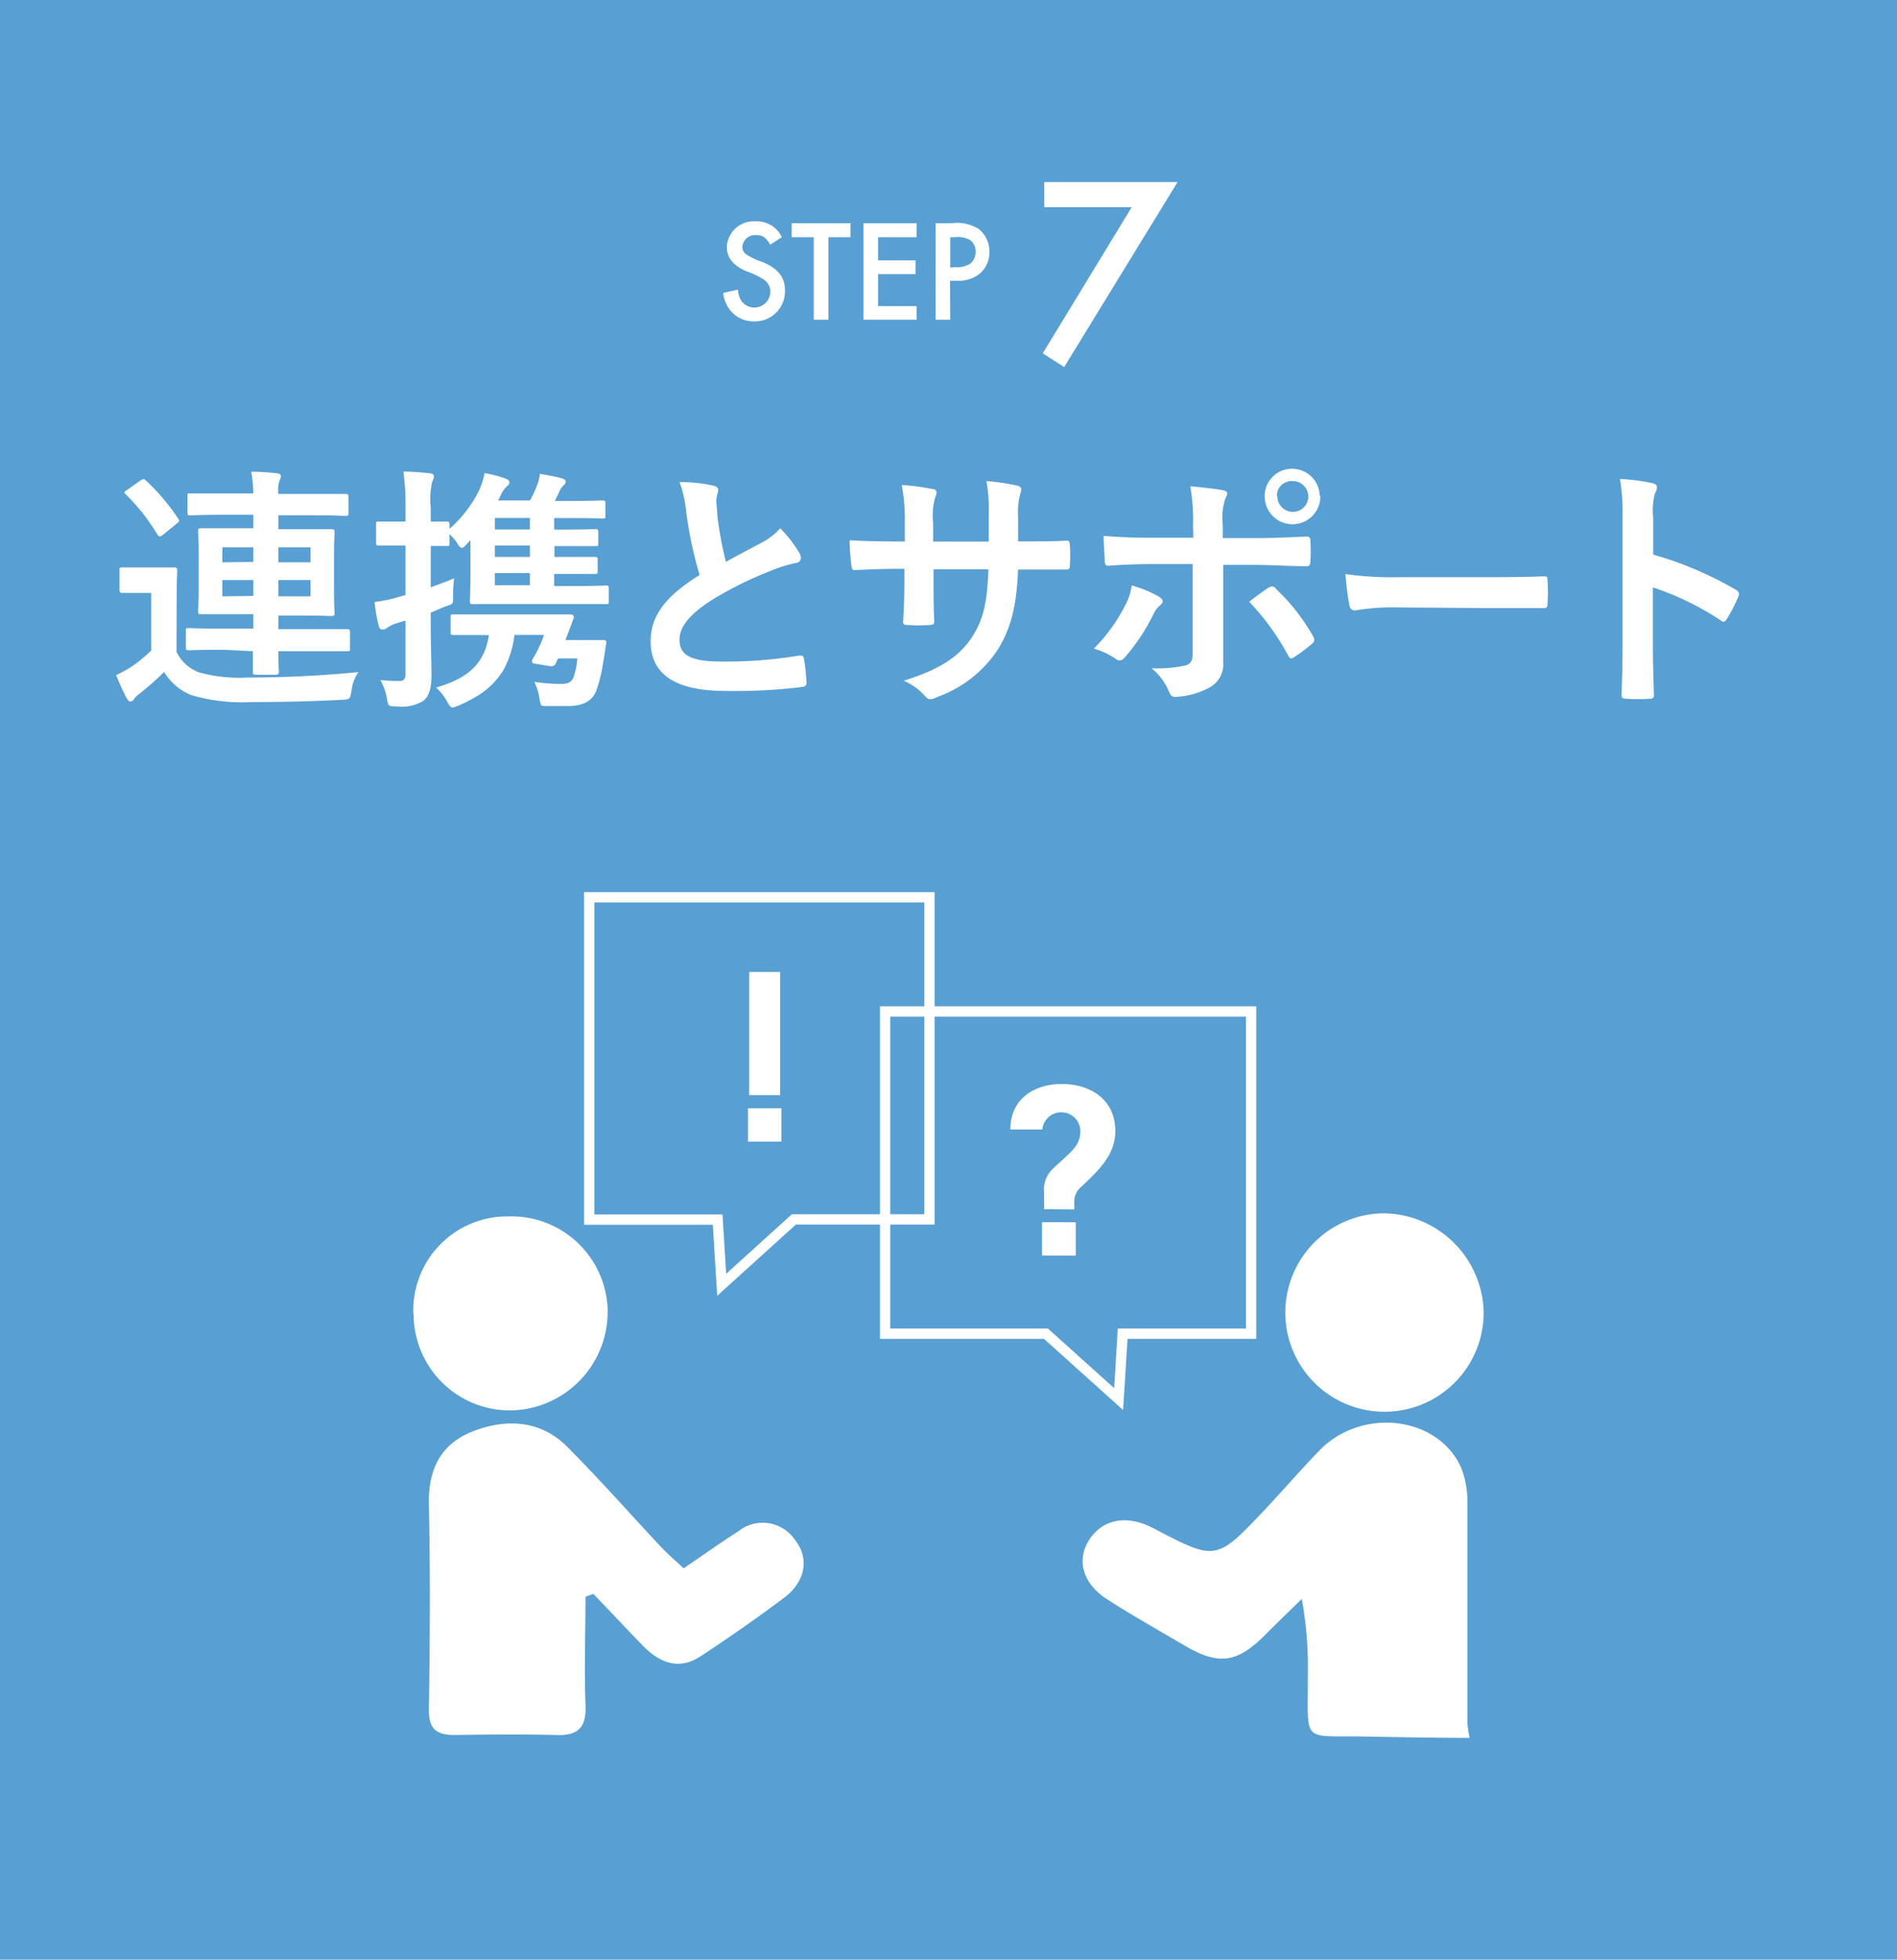 <svg xmlns="http://www.w3.org/2000/svg" width="184" height="190" viewBox="0 0 184 190">
  <g>
    <g>
      <rect width="184" height="190" style="fill: #589fd3"/>
      <g>
        <path d="M17.12,63.19a3.92,3.92,0,0,0,2.18,2,14.72,14.72,0,0,0,4.72.5c3.22,0,7-.15,10.75-.53A4,4,0,0,0,34.09,67c-.15.8-.12.8-.92.85-3.23.17-6.23.22-8.75.22a17.54,17.54,0,0,1-5.85-.67,5.4,5.4,0,0,1-2.65-2.25,29.62,29.62,0,0,1-2.37,2.1,2.27,2.27,0,0,0-.55.52.42.42,0,0,1-.35.25c-.15,0-.28-.17-.38-.35a19.88,19.88,0,0,1-1-2.22,13,13,0,0,0,1.47-.8,13.87,13.87,0,0,0,1.93-1.58V57.49h-1c-1.3,0-1.65,0-1.78,0s-.3,0-.3-.3v-1.9c0-.25,0-.27.3-.27s.48,0,1.78,0h1.42c1.3,0,1.7,0,1.83,0s.27,0,.27.27-.05.87-.05,2.42Zm-3.5-16.6c.28-.18.35-.18.53,0a20.09,20.09,0,0,1,3.15,3.72c.12.2.1.25-.15.45l-1.35,1.1a.61.61,0,0,1-.3.15c-.08,0-.15-.05-.23-.18a19.92,19.92,0,0,0-3.07-3.9c-.2-.17-.18-.25.12-.42ZM21.75,63c-2.43,0-3.27.05-3.43.05s-.3,0-.3-.28v-1.6c0-.25,0-.27.3-.27s1,.05,3.43.05h2.82v-1.4h-1.8c-2.3,0-3.12,0-3.3,0s-.25,0-.25-.28.05-.77.05-2.25V53.76c0-1.47-.05-2.1-.05-2.25s0-.3.25-.3,1,0,3.3,0h1.8V49.91H21.85c-2.43,0-3.25.06-3.4.06s-.27,0-.27-.28V48.12c0-.25,0-.28.27-.28s1,0,3.4,0h2.72a13.57,13.57,0,0,0-.2-2.1,20.51,20.51,0,0,1,2.48.15c.25,0,.4.13.4.28a1.26,1.26,0,0,1-.15.45A3.15,3.15,0,0,0,27,47.89h3.1c2.42,0,3.27,0,3.42,0s.28,0,.28.28v1.57c0,.25,0,.28-.28.28s-1-.06-3.42-.06H27v1.35H28.9c2.3,0,3.1,0,3.27,0s.28,0,.28.3-.05.78-.05,2.25v3.35c0,1.47.05,2.1.05,2.25s0,.27-.28.27-1-.05-3.27-.05H27V61h3.22c2.45,0,3.3,0,3.45,0s.28,0,.28.27v1.6c0,.25,0,.27-.28.27s-1,0-3.45,0H27c0,1.3.05,1.83.05,2s-.05.28-.28.28H24.8c-.23,0-.27-.05-.27-.28s0-.65,0-2Zm2.82-8.52V53.07h-3v1.45Zm0,3.3V56.24h-3v1.58ZM27,53.07v1.45h3.12V53.07Zm3.12,3.17H27v1.58h3.12Z" style="fill: #fff"/>
        <path d="M43.6,51.27a12,12,0,0,0,2.77-3.53A6.6,6.6,0,0,0,47,45.87a11.86,11.86,0,0,1,2,.52c.27.1.42.23.42.38a.48.48,0,0,1-.22.35,2.77,2.77,0,0,0-.7,1.05l-.18.35h3.08a9.29,9.29,0,0,0,.7-1.5,4.07,4.07,0,0,0,.27-1.08c.75.13,1.58.28,2.1.43.25.07.4.17.4.32a.4.4,0,0,1-.17.33,1.81,1.81,0,0,0-.4.55c-.15.32-.3.62-.48,1h1.7c2.08,0,2.78-.05,2.93-.05s.27,0,.27.25V50c0,.25,0,.28-.27.28s-.85-.05-2.93-.05H53.75v1.12H54c2.65,0,3.6-.05,3.75-.05s.28,0,.28.28v1.1c0,.25,0,.27-.28.27s-1.1,0-3.75,0h-.22V54h.18C56.6,54,57.55,54,57.7,54s.27,0,.27.27v1.1c0,.25,0,.28-.27.28s-1.1,0-3.77,0h-.18v1.17h1.77c2.33,0,3.13-.05,3.28-.05s.25,0,.25.28v1.27c0,.22,0,.25-.25.25s-.95,0-3.28,0H49.18c-2.35,0-3.15,0-3.33,0s-.27,0-.27-.25.05-1,.05-2.75V52.37l-.48.52c-.32.33-.47.3-.72-.1a4.7,4.7,0,0,0-.83-1v.88c0,.25,0,.27-.27.27s-.53,0-1.55,0v4c.77-.27,1.55-.57,2.27-.87a11.73,11.73,0,0,0-.1,1.78c0,.67,0,.7-.52.87s-1.08.45-1.65.68v1.07c0,2.4.07,3.75.07,5s-.22,2-.77,2.47a4,4,0,0,1-2.6.55c-.78,0-.83,0-.95-.75a5.52,5.52,0,0,0-.63-1.8,18.72,18.72,0,0,0,1.9.08c.33,0,.53-.15.53-.7V60.16l-.95.3a2.82,2.82,0,0,0-.88.45.64.64,0,0,1-.42.13c-.15,0-.25-.08-.33-.3a15.9,15.9,0,0,1-.42-2.37,15.41,15.41,0,0,0,2.32-.48l.68-.2v-4.8H38.9c-1.55,0-2,0-2.17,0s-.25,0-.25-.27V50.84c0-.25,0-.27.25-.27s.62,0,2.17,0h.43v-1.3a24.7,24.7,0,0,0-.2-3.55,25.37,25.37,0,0,1,2.55.17c.25,0,.42.15.42.28a1.38,1.38,0,0,1-.17.52,7.42,7.42,0,0,0-.15,2.53v1.35c1,0,1.4,0,1.55,0s.27,0,.27.27Zm2.9,10.3c-1.77,0-2.35,0-2.5,0s-.3,0-.3-.29V59.84c0-.25,0-.27.3-.27s.72,0,2.5,0h5.92c2.08,0,2.8,0,2.95,0s.35.14.28.34l-.33.9c-.15.4-.32.83-.47,1.25H57c1,0,1.35,0,1.55,0s.28.07.25.25c-.1.77-.2,1.4-.3,1.95a14.45,14.45,0,0,1-.65,2.67c-.45,1.2-1.52,1.53-2.87,1.53-.53,0-1.15,0-2,0-.52,0-.52,0-.65-.7a5.63,5.63,0,0,0-.5-1.65,17.41,17.41,0,0,0,2.6.2c.68,0,1-.18,1.2-.63A7.66,7.66,0,0,0,56,63.84H54.12c-.07.17-.15.35-.22.5s-.23.3-.55.25l-1.5-.25c-.23,0-.32-.2-.18-.45a12.09,12.09,0,0,0,1.1-2.33H49.9a9.43,9.43,0,0,1-1,3.28,7.33,7.33,0,0,1-2.5,2.57,13,13,0,0,1-1.93,1c-.7.29-.72.29-1.1-.38a5.28,5.28,0,0,0-1.07-1.37c3.15-.9,4.7-2.35,5.12-5.08Zm4.9-11.35H48v1.12H51.4ZM48,52.89V54H51.4V52.89Zm0,2.68v1.17H51.4V55.57Z" style="fill: #fff"/>
        <path d="M69.21,47.09c.3.08.45.2.45.4s-.18.7-.18,1,.08,1.1.12,1.68a35.37,35.37,0,0,0,.81,4.3c1.25-.68,2.15-1.16,3.55-1.9a6.47,6.47,0,0,0,1.72-1.35,12.46,12.46,0,0,1,1.82,2.34,1,1,0,0,1,.18.53c0,.25-.15.45-.5.5a12.6,12.6,0,0,0-2.4.75,35.28,35.28,0,0,0-5.87,2.92c-2.18,1.43-3,2.6-3,3.78,0,1.47,1.1,2.1,4,2.1a43.25,43.25,0,0,0,7.62-.58c.28,0,.4,0,.45.3a20.23,20.23,0,0,1,.25,2.33c0,.27-.15.4-.45.42a52.91,52.91,0,0,1-7.44.38c-4.73,0-7.23-1.55-7.23-4.8,0-2.78,1.83-4.6,4.75-6.45a38.27,38.27,0,0,1-1.3-6.1,11.5,11.5,0,0,0-.65-2.9A15.06,15.06,0,0,1,69.21,47.09Z" style="fill: #fff"/>
        <path d="M99.65,52.49c1.23,0,2.62,0,3.78-.07.3,0,.32.12.34.4a13,13,0,0,1,0,2c0,.32-.07.42-.42.4-.85,0-2.37,0-3.6,0h-1c-.15,3.58-.7,5.68-1.93,7.7a11.69,11.69,0,0,1-5.9,4.65,1.93,1.93,0,0,1-.7.23c-.15,0-.27-.08-.47-.28A5.75,5.75,0,0,0,87.65,66c3.55-1.1,5.48-2.37,6.75-4.42,1-1.6,1.37-3.33,1.47-6.38H90.55v.9c0,1.48,0,2.83.07,4.15,0,.28-.15.33-.42.35a15.43,15.43,0,0,1-2.15,0c-.33,0-.48-.07-.45-.35.08-1.3.12-2.52.12-4.1v-1H87c-1.34,0-3.34.08-4.12.13-.2,0-.27-.15-.3-.48a21.7,21.7,0,0,1-.17-2.42c1.05.07,2.67.12,4.6.12h.75V50.69a17.38,17.38,0,0,0-.3-3.67,22.19,22.19,0,0,1,3,.4c.28,0,.38.17.38.35a1.56,1.56,0,0,1-.15.52,6.48,6.48,0,0,0-.18,2.4v1.82H95.9l0-2.44a16.4,16.4,0,0,0-.22-3.43,22.1,22.1,0,0,1,2.92.43c.35.07.45.2.45.4a1.46,1.46,0,0,1-.1.45,7.06,7.06,0,0,0-.2,2.2v2.37Z" style="fill: #fff"/>
        <path d="M112.4,57.84c.4.27.55.52.1.87a2.43,2.43,0,0,0-.63.86,19.27,19.27,0,0,1-2.77,4.17c-.3.32-.5.4-.87.15a7.17,7.17,0,0,0-2.13-1,16.42,16.42,0,0,0,3-4.13,5.54,5.54,0,0,0,.67-2A11.84,11.84,0,0,1,112.4,57.84ZM115.72,51a19.09,19.09,0,0,0-.27-3.85c1.17.1,2.47.25,3.1.37s.55.35.3.83a5.72,5.72,0,0,0-.25,2.5v1.32h3.07c2.18,0,3.88-.1,5.1-.15.23,0,.33.13.33.4a15.86,15.86,0,0,1,0,2c0,.33-.1.5-.35.48-1.55,0-3.45-.13-5.15-.13h-2.95l0,5.05c0,1.32,0,2.4,0,4.35a2.59,2.59,0,0,1-1.48,2.57,7.71,7.71,0,0,1-3.19.83c-.31,0-.45-.15-.6-.53a5.93,5.93,0,0,0-1.68-2.25,12.53,12.53,0,0,0,3.4-.3c.4-.18.58-.45.58-1.1V54.69H111.8c-1.42,0-3.15.07-4.32.17-.23,0-.33-.2-.33-.5,0-.45-.1-1.57-.1-2.4,1.9.15,3.43.18,4.7.18h4Zm7.35,6a.43.43,0,0,1,.7.1,19.55,19.55,0,0,1,3.58,4.57c.22.38.15.55-.13.78a15.45,15.45,0,0,1-1.67,1.25c-.28.17-.4.22-.58-.1a23.91,23.91,0,0,0-3.8-5.25C121.85,57.79,122.5,57.36,123.07,56.94Zm5-8.87a2.7,2.7,0,0,1-5.4,0h0a2.64,2.64,0,0,1,2.6-2.68h.1A2.67,2.67,0,0,1,128,48v0Zm-4.17,0a1.48,1.48,0,0,0,3,0,1.49,1.49,0,0,0-1.48-1.48A1.43,1.43,0,0,0,123.85,48v.09Z" style="fill: #fff"/>
        <path d="M135.13,58.89a20.69,20.69,0,0,0-3.68.3c-.3,0-.5-.15-.57-.53a28,28,0,0,1-.38-3,32.55,32.55,0,0,0,5.4.3h8c1.9,0,3.83,0,5.75-.08.38,0,.45,0,.45.35a18.58,18.58,0,0,1,0,2.36c0,.29-.1.4-.45.37-1.87,0-3.72,0-5.57,0Z" style="fill: #fff"/>
        <path d="M160.35,53.77a34.89,34.89,0,0,1,8,3.4c.27.15.4.32.27.65A14.57,14.57,0,0,1,167.5,60c-.1.17-.2.28-.33.28a.41.41,0,0,1-.27-.13,27.64,27.64,0,0,0-6.58-3.2v5.52c0,1.63.05,3.1.1,4.9,0,.3-.1.38-.44.38a16.59,16.59,0,0,1-2.23,0c-.35,0-.47-.08-.47-.38.07-1.85.1-3.32.1-4.92V50.14a19.9,19.9,0,0,0-.25-3.7,18.25,18.25,0,0,1,3.12.4c.35.07.47.23.47.42a1.3,1.3,0,0,1-.2.58,6.64,6.64,0,0,0-.17,2.35Z" style="fill: #fff"/>
      </g>
      <g>
        <path d="M74.71,23.72c-.43-.72-.75-.93-1.4-.93A1.25,1.25,0,0,0,72,23.92v0a.91.91,0,0,0,.45.79,6.8,6.8,0,0,0,1.5.69c1.51.63,2.19,1.47,2.19,2.76a2.91,2.91,0,0,1-2.84,3h-.16a2.88,2.88,0,0,1-2.44-1.25,3.18,3.18,0,0,1-.55-1.51l1.43-.32a2.32,2.32,0,0,0,.27,1,1.55,1.55,0,0,0,2.87-.83A1.43,1.43,0,0,0,74,27.05a7.59,7.59,0,0,0-1.58-.74c-1.3-.55-1.92-1.32-1.92-2.37a2.6,2.6,0,0,1,2.71-2.48h.09A2.69,2.69,0,0,1,75.84,23Z" style="fill: #fff"/>
        <path d="M80.35,31H78.93V23H76.79V21.64h5.7V23H80.35Z" style="fill: #fff"/>
        <path d="M85.17,23v2.24H88.8v1.34H85.17v3.1h3.74V31H83.75V21.64h5.16V23Z" style="fill: #fff"/>
        <path d="M92.17,31H90.75V21.64h1.6a3.89,3.89,0,0,1,2.62.59,2.8,2.8,0,0,1,1,2.19,2.74,2.74,0,0,1-.81,2,3.22,3.22,0,0,1-2.35.8h-.66Zm.52-5.1a2.19,2.19,0,0,0,1.47-.38,1.49,1.49,0,0,0,.47-1.12,1.39,1.39,0,0,0-.51-1.11A2.43,2.43,0,0,0,92.63,23h-.46v2.94Z" style="fill: #fff"/>
        <path d="M101.29,20.09V17.65h12.93l-11,17.94-2.08-1.33,8.63-14.17Z" style="fill: #fff"/>
      </g>
    </g>
    <g>
      <g>
        <path d="M142.57,168.5c-3.42,0-6.85-.07-10.28-.13-6.11-.1-5.4.7-5.44-5.62a37.69,37.69,0,0,0-.58-7.72c-1.16,1.13-2.33,2.25-3.48,3.41-2.78,2.81-4.56,3.07-7.92,1.09-2.5-1.47-5-2.87-7.46-4.45s-3-3.88-1.75-5.8,3.49-2.45,6-1.21l.25.12c6,3.15,6.06,3.16,10.68-1.72,1.8-1.91,3.52-3.9,5.34-5.79,4.12-4.29,11.58-3.41,13.81,1.66a8.9,8.9,0,0,1,.59,3.42c0,7.07,0,14.14,0,21.2a10.54,10.54,0,0,0,.22,1.58Z" style="fill: #fff"/>
        <path d="M66.31,152.06c1.87-1.27,3.57-2.48,5.32-3.6a3.77,3.77,0,0,1,5.29.59l.23.31c1.34,1.71,1,3.92-1,5.48-2.66,2-5.43,3.93-8.23,5.77-2.11,1.38-4,.57-5.59-1.07s-3.19-3.36-4.78-5l-.76.27c0,3.47-.13,6.95,0,10.41.12,2.26-.69,3.1-2.9,3-3.25-.08-6.52-.05-9.78,0-1.82,0-2.54-.6-2.51-2.53.1-6.61.14-13.23,0-19.83-.08-3.42,1.17-5.89,4.31-7.1s6.5-1.1,9.09,1.5c3.14,3.14,6.07,6.48,9.1,9.71C64.81,150.72,65.56,151.36,66.31,152.06Z" style="fill: #fff"/>
        <path d="M143.91,127.31a9.62,9.62,0,1,1-9.7-9.67A9.81,9.81,0,0,1,143.91,127.31Z" style="fill: #fff"/>
        <path d="M40.09,127.29A9.11,9.11,0,0,1,49,117.94h.32a9.34,9.34,0,0,1,9.62,9,1.85,1.85,0,0,1,0,.23,9.56,9.56,0,0,1-9.43,9.58,9.34,9.34,0,0,1-9.39-9.29Z" style="fill: #fff"/>
      </g>
      <g>
        <path d="M69.61,118.25H57.15V87h33v31.23H77l-7,6.34S69.75,120.61,69.61,118.25Z" style="fill: none;stroke: #fff;stroke-miterlimit: 10"/>
        <path d="M75.79,110.69H72.55v-3.24h3.24Zm-.12-16.45h-3v11.94h3Z" style="fill: #fff"/>
      </g>
      <g>
        <path d="M101.45,129.31H85.85V98.07h35.5v31.24H108.89c-.13,2.35-.39,6.34-.39,6.34Z" style="fill: none;stroke: #fff;stroke-miterlimit: 10"/>
        <path d="M101.27,117.24V115.6a2.75,2.75,0,0,1,.92-2.34l1.08-1c1-.91,1.52-1.5,1.52-2.63a1.85,1.85,0,0,0-3.69-.12H98c0-2.95,2.29-4.41,5-4.41s5.18,1.46,5.18,4.56c0,1.9-1.08,3.24-2.39,4.53l-.78.76a1.92,1.92,0,0,0-.81,1.57v.74Zm3.07,1.26h-3.27v3.24h3.27Z" style="fill: #fff"/>
      </g>
    </g>
  </g>
</svg>
